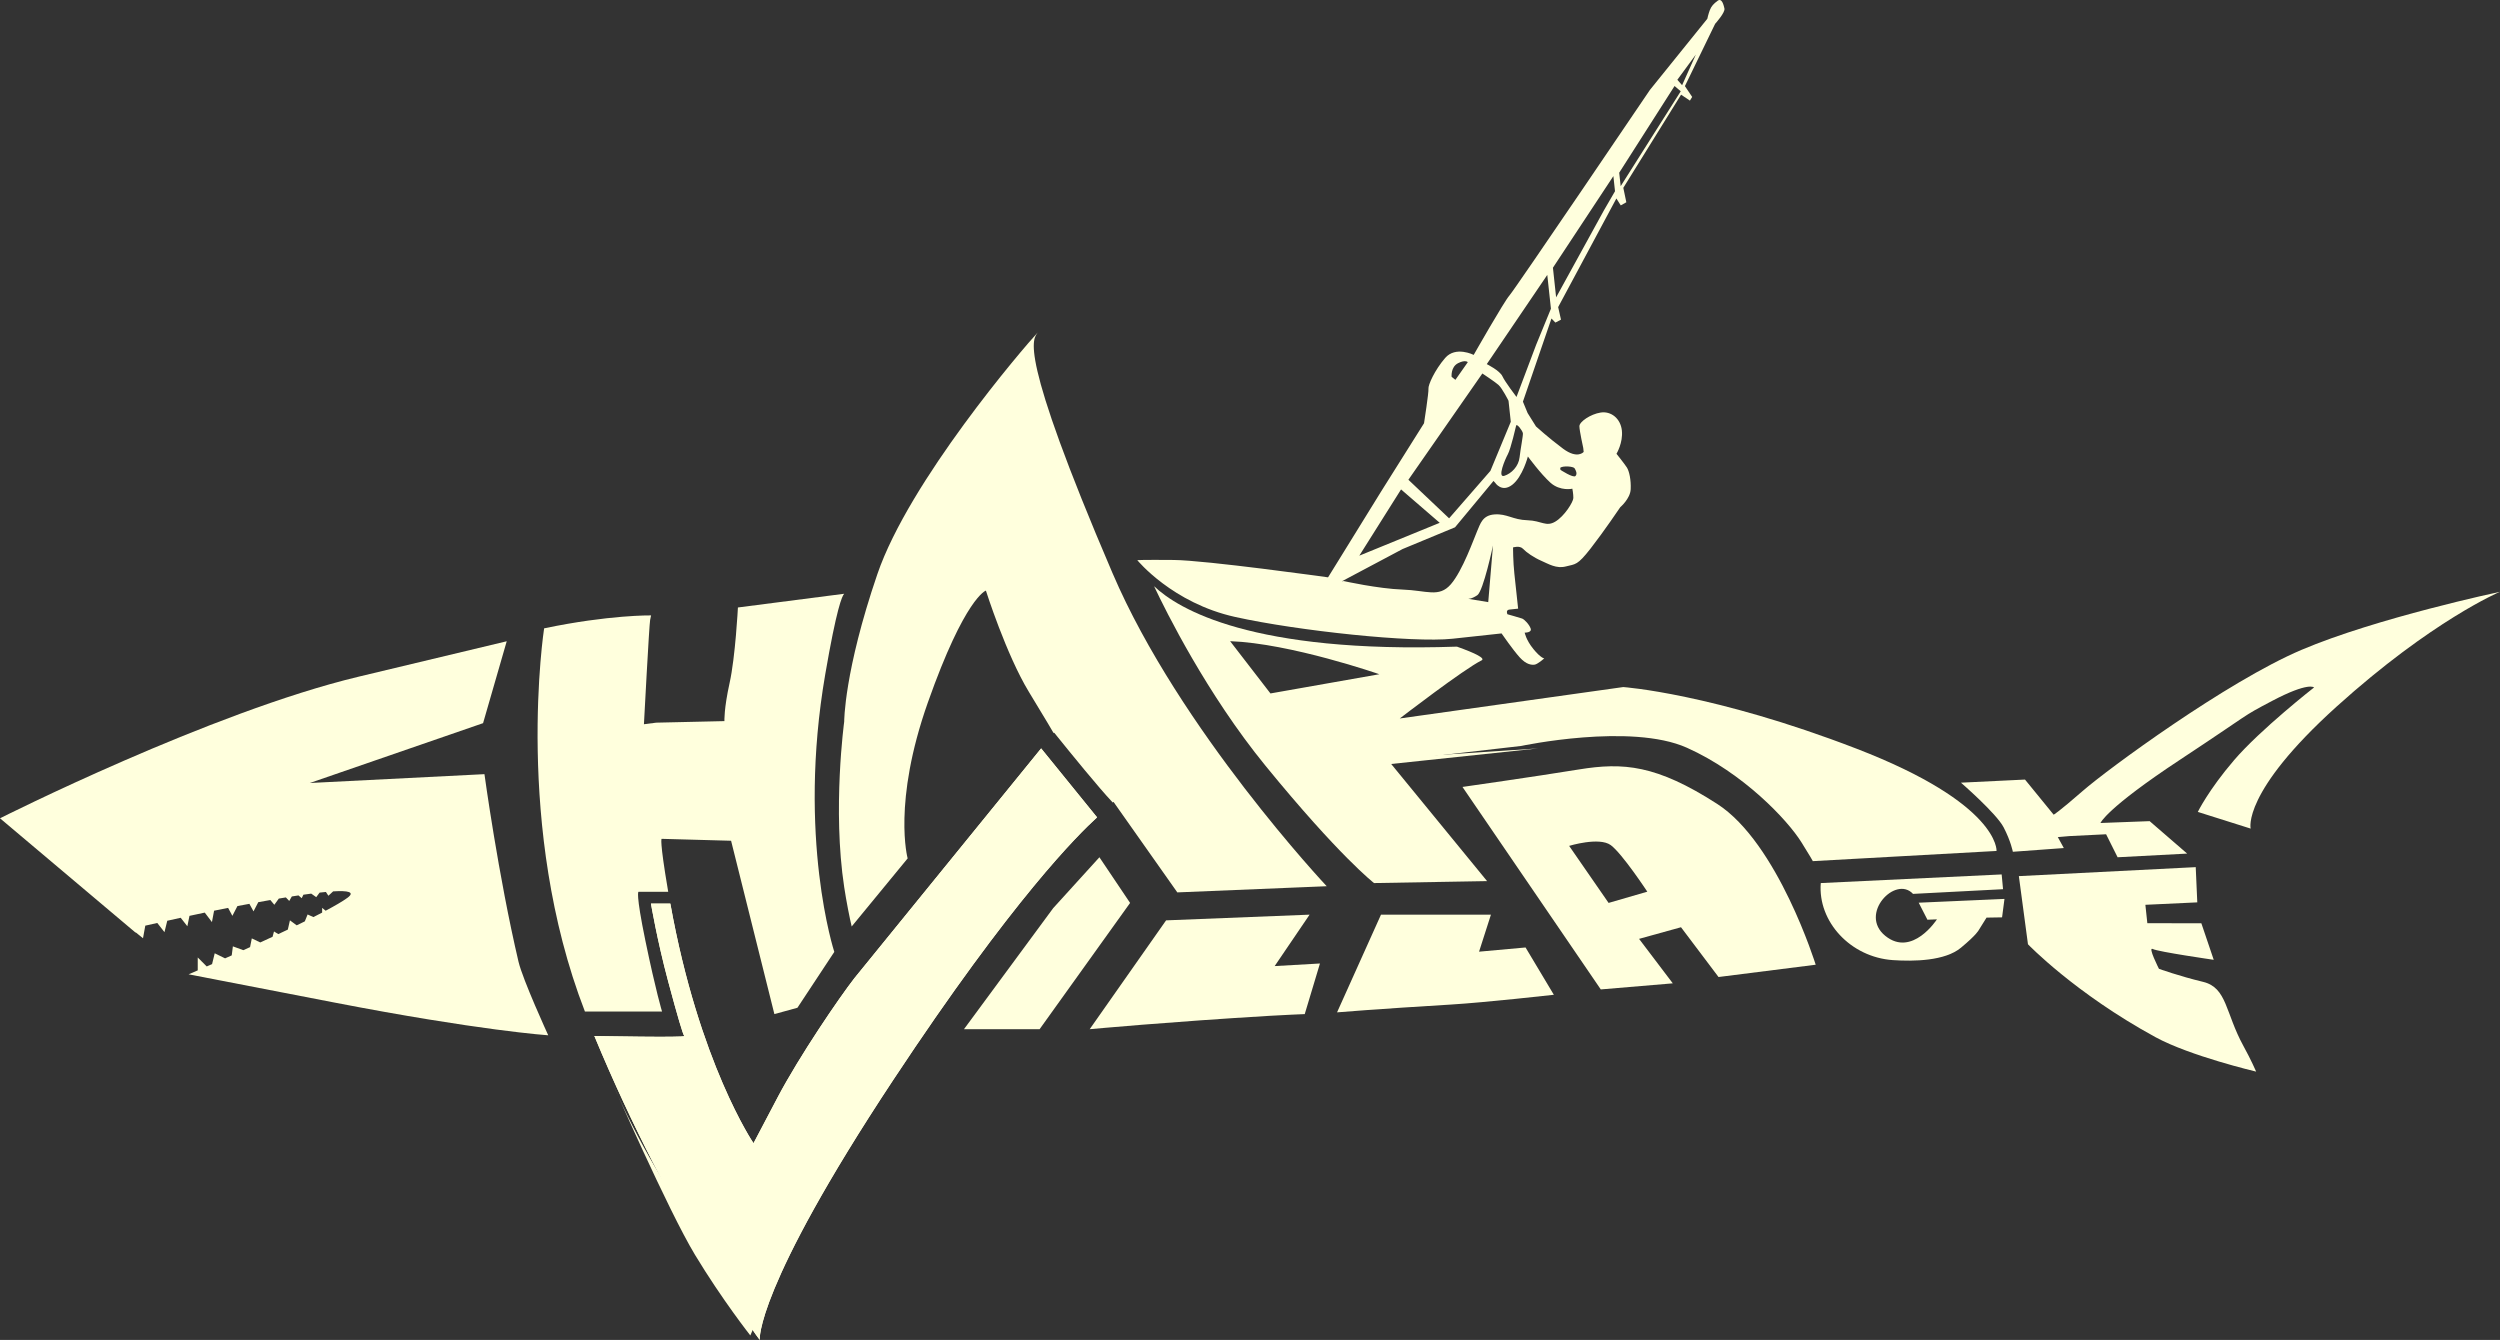 <?xml version="1.0" encoding="UTF-8" standalone="no"?>
<!-- Created with Inkscape (http://www.inkscape.org/) -->

<svg
   xmlns:dc="http://purl.org/dc/elements/1.1/"
   xmlns:cc="http://creativecommons.org/ns#"
   xmlns:rdf="http://www.w3.org/1999/02/22-rdf-syntax-ns#"
   xmlns:svg="http://www.w3.org/2000/svg"
   xmlns="http://www.w3.org/2000/svg"
   xmlns:sodipodi="http://sodipodi.sourceforge.net/DTD/sodipodi-0.dtd"
   xmlns:inkscape="http://www.inkscape.org/namespaces/inkscape"
   id="svg2"
   version="1.1"
   inkscape:version="0.91 r13725"
   xml:space="preserve"
   width="597.057"
   height="320"
   viewBox="0 0 597.057 320"
   sodipodi:docname="sv-g.svg"><rect x="0" y="0" width="597.057" height="320" fill="#333333" stroke="none"/><defs
     id="defs6"><clipPath
       clipPathUnits="userSpaceOnUse"
       id="clipPath66"><path
         d="m 3521.56,1356.35 c -1.54,-0.61 -2.65,-1.05 -2.65,-1.05 0,0 -92.2,-11.4 -278.72,24.87 -186.5,36.26 -322.23,91.19 -322.23,91.19 0,0 123.29,-73.59 284.93,-101.56 161.64,-27.98 264.24,-31.08 300.48,-26.94 18.86,2.17 34.96,8.17 46.25,13.49 l -28.06,0 z"
         id="path68"
         inkscape:connector-curvature="0" /></clipPath><linearGradient
       x1="0"
       y1="0"
       x2="1"
       y2="0"
       gradientUnits="userSpaceOnUse"
       gradientTransform="matrix(89.483,0,0,-89.483,293.027,141.423)"
       spreadMethod="pad"
       id="linearGradient70"><stop
         style="stop-opacity:1;stop-color:#7bd3dd"
         offset="0"
         id="stop72" /><stop
         style="stop-opacity:1;stop-color:#51ade5"
         offset="1"
         id="stop74" /></linearGradient></defs><sodipodi:namedview
     pagecolor="#ffffff"
     bordercolor="#666666"
     borderopacity="1"
     objecttolerance="10"
     gridtolerance="10"
     guidetolerance="10"
     inkscape:pageopacity="0"
     inkscape:pageshadow="2"
     inkscape:window-width="1920"
     inkscape:window-height="1051"
     id="namedview4"
     showgrid="false"
     fit-margin-top="0"
     fit-margin-left="0"
     fit-margin-right="0"
     fit-margin-bottom="0"
     inkscape:zoom="2.034514006557357"
     inkscape:cx="81.80034189203565"
     inkscape:cy="196.0853996754883"
     inkscape:window-x="0"
     inkscape:window-y="1080"
     inkscape:window-maximized="1"
     inkscape:current-layer="g10" /><g
     id="g10"
     inkscape:groupmode="layer"
     inkscape:label="ink_ext_XXXXXX"
     transform="matrix(1.25,0,0,-1.25,-89.563,320)"><path
       inkscape:connector-curvature="0"
       id="path14"
       style="fill:#ffffdd;fill-opacity:1;fill-rule:nonzero;stroke:none"
       d="m 284.216,146.474 c -18.338,42.808 -15.162,44.728 -14.285,46.022 -2.755,-2.951 -24.593,-28.44 -30.658,-46.205 -6.367,-18.63 -6.331,-28.164 -6.331,-28.164 0,0 -2.268,-16.737 0,-31.624 0.409,-2.711 1.059,-6 1.43,-7.515 l 10.693,13.008 c 0,0 -2.92,10.596 3.86,29.788 7.094,20.081 11.089,21.379 11.089,21.379 0,0 3.895,-12.269 8.228,-19.377 3.539,-5.817 4.463,-7.416 4.688,-7.811 l 0.163,0 c 3.285,-4.084 8.532,-10.523 11.02,-13.15 0.051,-0.055 0.078,-0.088 0.131,-0.146 l 0,-0.016 c 0.087,0.073 0.152,0.13 0.152,0.13 l 12.192,-17.292 28.54,1.179 c 0,0 -28.113,29.906 -40.91,59.795" /><path
       inkscape:connector-curvature="0"
       id="path16"
       style="fill:#ffffdd;fill-opacity:1;fill-rule:nonzero;stroke:none"
       d="m 198.138,62.744 c 0,0 -1.175,3.832 -3.176,13.508 -1.912,9.255 -1.325,9.357 -1.325,9.357 l 5.682,0 c -0.017,0.115 -0.04,0.24 -0.058,0.351 -1.649,9.706 -1.203,9.775 -1.203,9.775 l 13.273,-0.366 8.273,-33.12 4.403,1.211 7.044,10.671 c 0,0 -7.122,21.778 -1.728,53.052 2.157,12.526 3.205,14.968 3.617,15.374 l -20.303,-2.62 c 0,0 -0.488,-9.475 -1.592,-14.433 -1.096,-4.962 -0.987,-7.279 -0.987,-7.279 l -13.035,-0.295 -2.344,-0.302 c 0,0 1.004,19.07 1.185,19.929 0.182,0.866 0.182,0.866 0.182,0.866 0,0 -8.001,0.128 -20.436,-2.472 0,0 -5.862,-37.939 7.792,-73.208 l 14.736,0" /><path
       inkscape:connector-curvature="0"
       id="path18"
       style="fill:#ffffdd;fill-opacity:1;fill-rule:nonzero;stroke:none"
       d="m 170.714,72.265 c -3.869,16.478 -6.505,35.826 -6.505,35.826 l -33.364,-1.689 33.101,11.433 4.518,15.647 c 0,0 0,0 -28.257,-6.758 C 111.947,119.971 71.651,99.659 71.651,99.659 l 25.903,-21.846 0.032,0.046 1.387,-1.118 0.436,2.406 c 0.495,0.111 1.222,0.272 2.293,0.512 l 1.372,-1.754 0.534,2.178 c 0.744,0.163 1.599,0.355 2.569,0.568 l 1.269,-1.622 0.407,1.99 c 0.855,0.185 1.836,0.395 2.92,0.62 l 1.371,-1.811 0.41,2.176 c 0.857,0.173 1.756,0.353 2.682,0.535 l 0.813,-1.519 0.965,1.867 c 0.751,0.143 1.514,0.286 2.285,0.429 l 0.788,-1.439 0.911,1.754 c 0.767,0.14 1.54,0.279 2.305,0.411 l 0.76,-0.909 0.855,1.183 c 0.455,0.076 0.901,0.153 1.35,0.225 l 0.642,-0.678 0.498,0.86 c 0.427,0.07 0.854,0.134 1.269,0.199 l 0.615,-0.531 0.329,0.667 c 0.513,0.071 1.011,0.143 1.494,0.206 l 0.955,-0.675 0.645,0.869 c 0.419,0.048 0.82,0.088 1.202,0.126 l 0.475,-0.727 0.909,0.837 c 2.877,0.178 4.244,-0.124 2.729,-1.232 -0.88,-0.648 -2.36,-1.506 -4.162,-2.466 l -0.669,0.546 0,-0.904 c -0.53,-0.277 -1.099,-0.566 -1.675,-0.859 l -1.103,0.502 -0.533,-1.318 c -0.512,-0.251 -1.02,-0.5 -1.55,-0.758 l -1.294,0.952 -0.401,-1.766 c -0.603,-0.287 -1.213,-0.573 -1.825,-0.861 l -0.818,0.505 -0.272,-1.015 c -0.787,-0.368 -1.571,-0.73 -2.35,-1.085 l -1.619,0.775 -0.333,-1.668 C 118.992,74.849 118.559,74.65 118.138,74.46 l -1.994,0.731 -0.219,-1.724 c -0.444,-0.202 -0.851,-0.38 -1.271,-0.568 l -1.98,0.968 -0.506,-2.069 c -0.362,-0.159 -0.694,-0.307 -1.021,-0.447 l -1.718,1.719 0,-2.468 c -1.068,-0.467 -1.742,-0.753 -1.742,-0.753 0,0 0,0 27.78,-5.379 27.782,-5.383 40.928,-6.273 40.928,-6.273 0,0 -4.874,10.623 -5.682,14.067" /><path
       inkscape:connector-curvature="0"
       id="path20"
       style="fill:#ffffdd;fill-opacity:1;fill-rule:nonzero;stroke:none"
       d="m 418.008,91.473 -0.025,0 c 0,0 0.077,-0.108 0.025,0" /><path
       inkscape:connector-curvature="0"
       id="path22"
       style="fill:#ffffdd;fill-opacity:1;fill-rule:nonzero;stroke:none"
       d="m 314.382,123.511 -7.707,9.988 c 11.563,-0.419 28.512,-6.315 28.512,-6.315 l -20.805,-3.672 z m 111.933,-10.538 c -27.416,10.565 -44.534,11.758 -44.534,11.758 l -42.693,-6.001 c 0,0 12.271,9.449 15.625,11.095 0.779,0.381 -1.114,1.353 -4.7,2.63 -39.132,-1.335 -53.246,7.159 -57.867,11.547 2.242,-4.758 10.069,-20.564 21.294,-34.313 14.153,-17.334 20.732,-22.406 20.732,-22.406 l 21.597,0.375 -18.755,22.908 25.29,2.918 c 0,0 20.916,4.444 31.639,-0.343 10.715,-4.793 19.224,-13.774 21.906,-18.096 1.649,-2.66 2.076,-3.396 2.159,-3.572 l 35.101,1.946 c 0,0 0.625,8.987 -26.794,19.554" /><path
       inkscape:connector-curvature="0"
       id="path24"
       style="fill:#ffffdd;fill-opacity:1;fill-rule:nonzero;stroke:none"
       d="m 446.306,106.464 c 0,0 6.778,-5.875 8.155,-8.534 1.383,-2.658 1.761,-4.669 1.761,-4.669 l 9.738,0.712 -1.149,2.092 2.262,0.197 6.967,0.344 2.195,-4.392 13.291,0.7 -7.167,6.199 -9.397,-0.352 c 0,0 1.042,2.748 15.233,12.109 14.195,9.37 11.366,7.949 17.541,11.207 7.032,3.707 8.036,2.58 8.036,2.58 0,0 -10.253,-8.022 -15.285,-13.894 -4.885,-5.696 -6.925,-9.885 -6.925,-9.885 l 10.095,-3.186 c 0,0 -1.757,6.889 16.382,23.273 18.305,16.527 31.258,21.972 31.258,21.972 0,0 -23.616,-5.01 -37.937,-11.102 -14.309,-6.095 -37.054,-22.823 -41.76,-26.928 -4.781,-4.168 -5.582,-4.56 -5.582,-4.56 l -5.474,6.712" /><path
       inkscape:connector-curvature="0"
       id="path26"
       style="fill:#ffffdd;fill-opacity:1;fill-rule:nonzero;stroke:none"
       d="m 270.568,113.011 -35.685,-43.908 c -2.855,-3.668 -10.475,-14.821 -14.674,-22.794 -3.036,-5.765 -4.592,-8.728 -4.592,-8.728 0,0 -10.416,15.29 -15.892,45.776 l -3.702,0 c 0,0 1.157,-6.895 3.266,-14.784 1.908,-7.118 2.827,-10.152 3.092,-10.507 0.262,-0.346 -16.759,-0.004 -17.173,0 C 199.993,22.387 216.803,0 216.803,0 c 0,0 -0.997,9.585 25.523,49.694 22.953,34.724 35.375,46.903 38.926,50.147 l -10.684,13.17" /><path
       inkscape:connector-curvature="0"
       id="path28"
       style="fill:#ffffdd;fill-opacity:1;fill-rule:nonzero;stroke:none"
       d="m 281.703,92.215 -8.834,-9.726 -17.044,-23.125 14.452,0 17.287,24.125 -5.862,8.726" /><path
       inkscape:connector-curvature="0"
       id="path30"
       style="fill:#ffffdd;fill-opacity:1;fill-rule:nonzero;stroke:none"
       d="m 270.568,113.011 -35.685,-43.908 c -2.855,-3.668 -10.475,-14.821 -14.674,-22.794 -3.036,-5.765 -4.592,-8.728 -4.592,-8.728 0,0 -10.416,15.29 -15.892,45.776 l -3.702,0 c 0,0 1.157,-6.895 3.266,-14.784 1.908,-7.118 2.827,-10.152 3.092,-10.507 0.262,-0.346 -16.759,-0.004 -17.173,0 C 199.993,22.387 216.803,0 216.803,0 c 0,0 -0.997,9.585 25.523,49.694 22.953,34.724 35.375,46.903 38.926,50.147 l -10.684,13.17" /><path
       inkscape:connector-curvature="0"
       id="path32"
       style="fill:#ffffdd;fill-opacity:1;fill-rule:nonzero;stroke:none"
       d="m 323.837,71.917 -8.65,-0.494 6.672,9.825 -27.417,-1.09 -14.596,-20.795 c 0,0 15.485,1.437 34.477,2.561 4.368,0.264 4.156,0.188 6.608,0.324 l 2.907,9.668" /><path
       inkscape:connector-curvature="0"
       id="path34"
       style="fill:#ffffdd;fill-opacity:1;fill-rule:nonzero;stroke:none"
       d="m 335.502,81.249 21.005,0 -2.272,-7.075 8.884,0.804 5.406,-9.039 c 0,0 -13.048,-1.468 -19.718,-1.871 -13.933,-0.835 -21.704,-1.487 -21.704,-1.487" /><path
       inkscape:connector-curvature="0"
       id="path36"
       style="fill:#ffffdd;fill-opacity:1;fill-rule:nonzero;stroke:none"
       d="m 378.988,83.489 -7.54,10.899 c 0,0 5.76,1.766 7.962,0.137 2.195,-1.631 6.972,-8.888 6.972,-8.888 l -7.394,-2.147 z m 21,-14.155 18.566,2.348 c 0,0 -7.208,23.24 -18.815,30.72 -11.615,7.48 -17.935,7.97 -26.437,6.586 -8.501,-1.386 -22.234,-3.339 -22.234,-3.339 l 26.423,-38.685 13.759,1.16 -6.442,8.498 8.011,2.221 7.169,-9.509" /><path
       inkscape:connector-curvature="0"
       id="path38"
       style="fill:#ffffdd;fill-opacity:1;fill-rule:nonzero;stroke:none"
       d="m 451.194,80.681 2.968,0.051 0.46,3.525 -16.387,-0.724 1.666,-3.254 1.819,0.074 c 0,0 -4.724,-7.321 -9.866,-3.157 -5.141,4.162 1.954,11.637 5.296,8.02 l 17.2,0.896 -0.263,2.821 -34.56,-1.651 c -0.6,-7.339 5.668,-14.165 13.773,-14.72 3.986,-0.271 9.97,-0.174 13.008,2.369 3.044,2.528 3.398,3.362 3.398,3.362" /><path
       inkscape:connector-curvature="0"
       id="path40"
       style="fill:#ffffdd;fill-opacity:1;fill-rule:nonzero;stroke:none"
       d="m 459.111,75.589 c 0,0 8.958,-9.344 24.358,-17.745 6.637,-3.616 19.238,-6.583 19.238,-6.583 0,0 -0.955,2.219 -2.412,4.863 -3.499,6.365 -3.126,11.175 -7.726,12.284 -4.608,1.109 -8.433,2.495 -8.433,2.495 0,0 -2.196,4.315 -1.177,3.784 1.021,-0.534 11.643,-2.065 11.643,-2.065 l -2.365,6.982 -10.32,0.011 -0.375,3.517 9.918,0.465 -0.298,6.73 -33.793,-1.715" /><path
       inkscape:connector-curvature="0"
       id="path42"
       style="fill:#ffffdd;fill-opacity:1;fill-rule:nonzero;stroke:none"
       d="m 76.385,98.363 c -0.243,-0.124 41.897,19.093 56.938,22.915 15.042,3.82 19.936,5.134 19.936,5.134 0,0 -47.71,-18.467 -54.552,-22.087 -2.647,-1.396 -9.133,-5.071 -9.492,-5.071" /><path
       inkscape:connector-curvature="0"
       id="path44"
       style="fill:#ffffdd;fill-opacity:1;fill-rule:nonzero;stroke:none"
       d="m 131.145,101.641 30.532,1.079 c 0,0 4.115,-28.653 6.711,-34.832 2.597,-6.176 3.225,-8.235 3.225,-8.235 0,0 -7.075,13.789 -10.924,26.678 -3.847,12.897 -3.847,12.897 -3.847,12.897 0,0 -23.548,2.147 -25.697,2.413" /><path
       inkscape:connector-curvature="0"
       id="path46"
       style="fill:#ffffdd;fill-opacity:1;fill-rule:nonzero;stroke:none"
       d="m 194.202,134.768 -1.313,-20.651 17.194,0.537 -20.891,-3.046" /><path
       inkscape:connector-curvature="0"
       id="path48"
       style="fill:#ffffdd;fill-opacity:1;fill-rule:nonzero;stroke:none"
       d="m 301.727,110.296 0.08,0 c -1.742,2.492 -4.257,6.094 -7.809,11.224 -18.621,26.854 -26.499,63.562 -26.499,63.562 0,0 -6.806,-7.344 -16.652,-22.204 -9.852,-14.863 -9.852,-19.13 -9.852,-19.13 8.062,15.961 22.563,31.129 22.563,31.129 0,0 -2.262,5.535 9.629,-22.379 10.171,-23.89 24.588,-38.486 28.54,-42.202" /><path
       inkscape:connector-curvature="0"
       id="path50"
       style="fill:#ffffdd;fill-opacity:1;fill-rule:nonzero;stroke:none"
       d="m 305.375,131.765 8.589,-11.322 21.576,4.474 -22.471,-6.887" /><path
       inkscape:connector-curvature="0"
       id="path52"
       style="fill:#ffffdd;fill-opacity:1;fill-rule:nonzero;stroke:none"
       d="m 365.531,113.011 -31.242,-3.309 14.412,-17.554 -18.443,18.537" /><path
       inkscape:connector-curvature="0"
       id="path54"
       style="fill:#ffffdd;fill-opacity:1;fill-rule:nonzero;stroke:none"
       d="m 390.867,117.105 c 0,0 12.536,-5.733 17.46,-10.747 4.922,-5.012 10.227,-12.844 10.227,-12.844 l 28.718,1.745 -26.769,0.446 c 0,0 -10.297,16.115 -29.636,21.399" /><path
       inkscape:connector-curvature="0"
       id="path56"
       style="fill:#ffffdd;fill-opacity:1;fill-rule:nonzero;stroke:none"
       d="m 536.973,138.171 c -3.668,-0.719 -12.176,-3.403 -22.651,-6.807 -10.474,-3.403 -18.584,-9.491 -18.584,-9.491 17.172,10.31 37.119,13.878 37.119,13.878 0,0 -1.438,-0.178 -12.623,-10.116 -6.602,-5.859 -11.47,-11.488 -14.373,-15.133 l 0.094,0 c 1.173,1.331 2.762,3.062 4.967,5.36 8.147,8.483 29.726,23.021 29.726,23.021 0,0 0,0 -3.674,-0.712" /><path
       inkscape:connector-curvature="0"
       id="path58"
       style="fill:#ffffdd;fill-opacity:1;fill-rule:nonzero;stroke:none"
       d="m 188.446,49.554 c 0,0 10.802,-24.708 15.992,-33.304 5.195,-8.591 10.567,-15.398 10.567,-15.398 0,0 10.567,24.887 26.858,48.702 16.295,23.818 16.295,23.818 16.295,23.818 0,0 -36.17,-48.701 -40.11,-55.509 -3.938,-6.806 -4.814,-7.137 -4.814,-7.137 0,0 -14.319,14.336 -24.788,38.828" /><path
       inkscape:connector-curvature="0"
       id="path60"
       style="fill:#ffffdd;fill-opacity:1;fill-rule:nonzero;stroke:none"
       d="m 393.03,239.722 -0.91,1.035 3.537,4.817 -2.627,-5.852 z m -11.737,-19.29 -0.279,2.571 10.574,16.564 1.183,-1.005 -11.478,-18.131 z m -3.183,-4.592 -9.151,-16.654 -0.609,5.666 11.549,17.504 0.311,-2.893 -2.1,-3.623 z m -12.978,-25.746 -3.743,-9.935 c 0,0 -2.198,2.875 -2.689,3.952 -0.491,1.083 -2.989,2.322 -2.989,2.322 l 11.56,17.044 0.698,-6.458 -2.838,-6.925 z m -1.568,-21.309 c 0,0 2.436,-3.323 4.311,-5.01 1.885,-1.675 4.186,-1.146 4.186,-1.146 0,0 0.202,-1.015 0.191,-1.776 -0.015,-0.752 -1.701,-3.483 -3.473,-4.525 -1.777,-1.041 -2.567,0.191 -5.315,0.278 -2.747,0.075 -3.911,1.279 -6.255,1.113 -2.343,-0.158 -2.73,-1.808 -3.337,-3.189 -0.605,-1.385 -2.767,-7.568 -5.036,-10.17 -2.266,-2.601 -4.591,-1.155 -9.23,-1 -4.642,0.162 -11.219,1.622 -11.219,1.622 l -0.371,-0.044 11.603,6.163 10.027,4.157 7.349,8.855 0.318,-0.347 c 0,0 1.245,-1.94 3.252,-0.4 2.001,1.538 3,5.418 3,5.418 z m 8.925,-2.257 c 0.227,-0.374 0.586,-1.056 0.162,-1.479 -0.427,-0.421 -2.866,1.183 -2.866,1.183 l -0.043,0.391 c 0.518,0.432 2.519,0.273 2.747,-0.095 z m -16.5,-25.57 -3.846,0.637 c 0,0 0.588,-0.098 1.751,0.679 1.16,0.779 3.004,9.509 3.004,9.509 l -0.908,-10.824 z m -16.657,21.533 7.388,-6.377 -15.361,-6.279 7.973,12.656 z m 21.987,12.186 c 0.125,0.498 1.245,-1 1.293,-1.464 0.05,-0.465 -0.442,-2.879 -0.635,-4.596 -0.193,-1.72 -1.552,-3.096 -2.923,-3.529 -1.368,-0.429 0.136,3.128 0.686,4.133 0.555,1.007 1.579,5.455 1.579,5.455 z m -6.453,9.966 c 0,0 2.338,-1.542 3.065,-2.172 0.726,-0.627 1.934,-3.041 1.934,-3.041 l 0.432,-4.014 -3.895,-9.384 -7.89,-9.06 -7.778,7.367 14.132,20.305 z m -4.647,1.965 c 1.431,0.725 1.866,0.195 1.866,0.195 l -2.37,-3.375 -0.724,0.581 c 0,0 -0.202,1.863 1.228,2.598 z m 50.904,67.75 c -0.173,0.753 -0.507,2.078 -1.297,1.501 -0.784,-0.578 -1.206,-1.034 -1.504,-1.804 -0.291,-0.768 -0.474,-1.639 -0.474,-1.639 l -10.964,-13.593 c 0,0 -25.823,-38.148 -26.833,-39.263 -1.012,-1.115 -6.84,-11.366 -6.84,-11.366 0,0 -3.445,1.749 -5.458,-0.592 -2.011,-2.339 -3.262,-5.166 -3.184,-5.862 0.073,-0.703 -0.848,-6.605 -0.848,-6.605 l -8.213,-13.062 -8.434,-13.651 -1.69,-2.728 c 0,0 -23.422,3.276 -29.514,3.318 -6.093,0.054 -6.934,-0.033 -6.934,-0.033 0,0 6.69,-8.199 18.726,-10.86 12.037,-2.664 33.942,-4.969 41.498,-4.155 7.554,0.818 9.375,1.015 9.375,1.015 0,0 2.177,-3.16 3.465,-4.575 1.285,-1.42 2.281,-1.455 2.837,-1.396 0.564,0.064 1.855,1.193 1.855,1.193 0,0 -0.669,0.063 -2.081,1.8 -1.414,1.737 -1.658,3.13 -1.658,3.13 0,0 1.415,-0.036 1.143,0.779 -0.282,0.82 -1.231,1.754 -1.625,1.905 -0.391,0.145 -2.821,0.826 -2.821,0.826 0,0 -0.378,0.811 0.371,0.891 0.747,0.075 1.678,0.178 1.678,0.178 0,0 -0.48,4.477 -0.721,6.71 -0.246,2.249 -0.254,4.983 -0.254,4.983 0,0 1.275,0.419 1.914,-0.263 0.642,-0.689 2.065,-1.666 3.454,-2.272 1.386,-0.605 2.905,-1.575 4.738,-1.092 1.835,0.477 2.158,0.14 4.726,3.436 2.569,3.294 5.657,7.879 5.657,7.879 0,0 1.904,1.615 1.993,3.421 0.087,1.798 -0.28,3.46 -0.731,4.169 -0.455,0.705 -1.984,2.615 -1.984,2.615 0,0 1.28,2.12 1.031,4.45 -0.257,2.334 -2.105,3.738 -4.055,3.429 -1.948,-0.302 -4.053,-1.758 -4.061,-2.604 0,-0.849 0.736,-4.167 0.736,-4.167 l 0.079,-0.748 c 0,0 -1.163,-1.447 -3.936,0.613 -2.77,2.061 -5.174,4.252 -5.174,4.252 l -1.602,2.566 -0.894,2.169 5.455,15.888 0.748,-0.779 1.07,0.558 -0.54,2.399 11.124,20.756 0.837,-1.324 1.063,0.597 -0.575,2.759 11.036,17.797 1.69,-1.135 0.43,0.707 -1.387,2.067 5.772,11.898 c 0,0 1.955,2.163 1.78,2.914" /><path
       inkscape:connector-curvature="0"
       id="path76"
       style="fill:#ffffdd;fill-opacity:1;fill-rule:nonzero;stroke:none"
       d="m 353.725,136.393 c -0.155,-0.061 -0.266,-0.106 -0.266,-0.106 0,0 -9.272,-1.146 -28.028,2.501 -18.754,3.646 -32.403,9.17 -32.403,9.17 0,0 12.398,-7.4 28.652,-10.213 16.254,-2.814 26.572,-3.125 30.216,-2.709 1.897,0.218 3.516,0.822 4.651,1.357 l -2.822,0" /><path
       inkscape:connector-curvature="0"
       id="path78"
       style="fill:#ffffdd;fill-opacity:1;fill-rule:nonzero;stroke:none"
       d="m 352.808,186.241 c -4.216,-6.188 -7.678,-11.334 -9.666,-14.421 -9.584,-14.901 -16.67,-26.05 -16.67,-26.05 l 1.354,0 c 0,0 18.316,27.853 26.059,39.636 l -1.077,0.835" /><path
       inkscape:connector-curvature="0"
       id="path80"
       style="fill:#ffffdd;fill-opacity:1;fill-rule:nonzero;stroke:none"
       d="m 353.84,187.752 1.084,-0.764 c 1.226,1.863 2.051,3.124 2.286,3.481 1.562,2.396 15.108,21.882 15.108,21.882 l 11.358,16.566 12.661,20.162 c 0,0 -26.254,-37.542 -42.497,-61.327" /></g></svg>